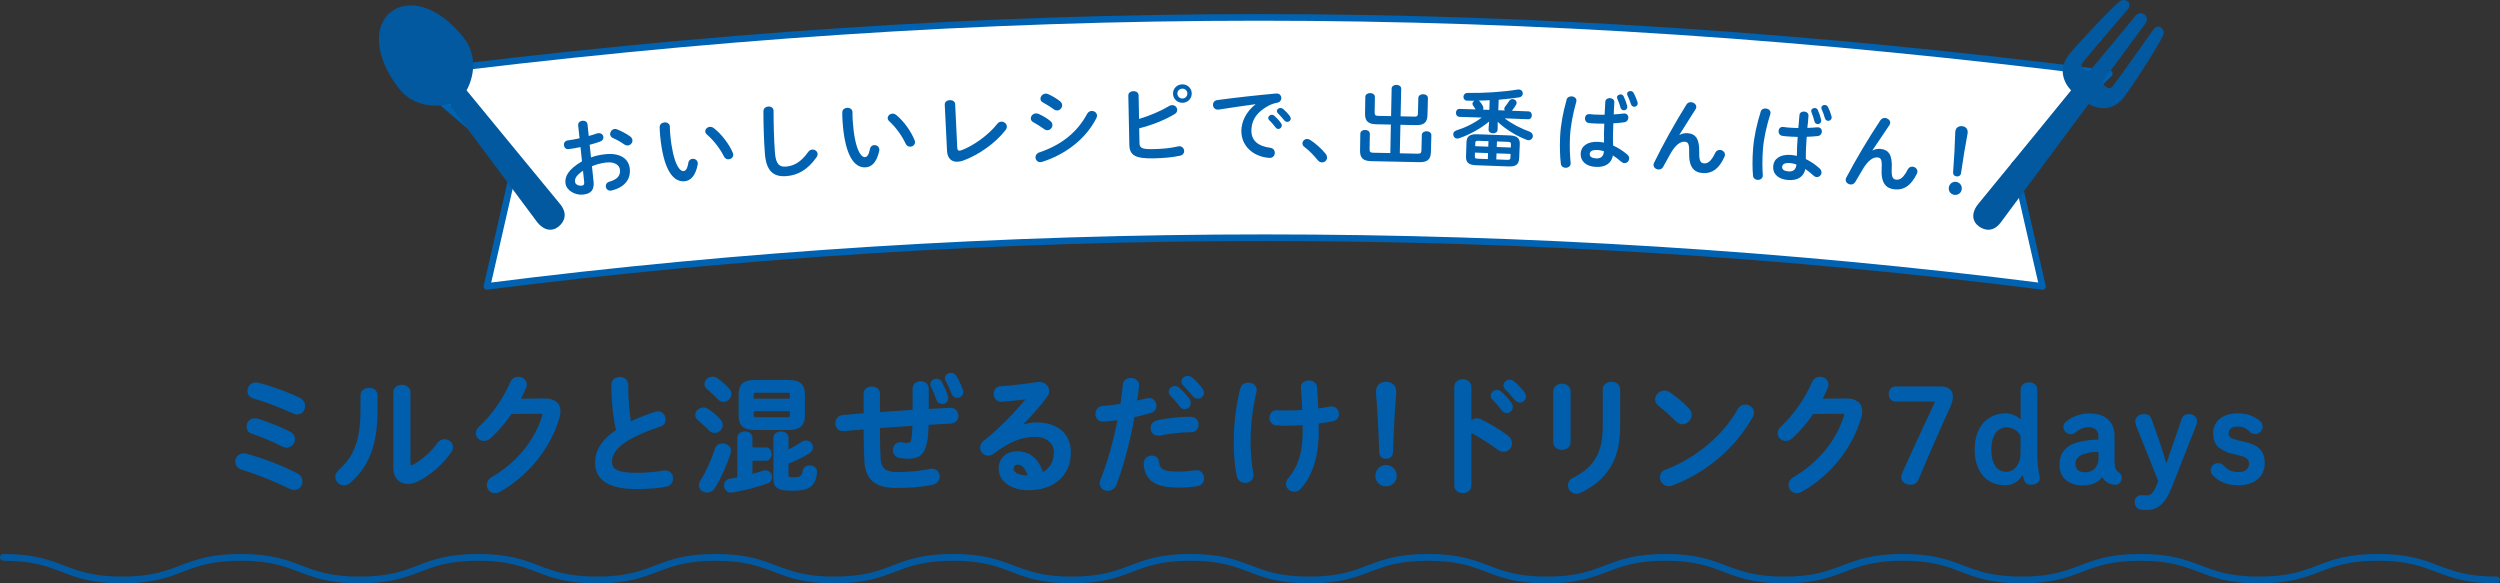 <?xml version="1.0" encoding="UTF-8"?><svg id="_イヤー_2" xmlns="http://www.w3.org/2000/svg" width="755.89" height="176.39" viewBox="0 0 755.89 176.39"><rect x="0" y="0" width="755.89" height="176.39" fill="#333333" stroke="none"/><defs><style>.cls-1{fill:#005eac;stroke:#005eac;stroke-miterlimit:10;stroke-width:.58px;}.cls-2{fill:#0259a0;}.cls-3{fill:#0062b1;}.cls-4{fill:#fff;stroke:#0062b1;stroke-width:2px;}.cls-4,.cls-5{stroke-linecap:round;stroke-linejoin:round;}.cls-5{fill:none;stroke:#0259a0;stroke-width:2.05px;}</style></defs><g id="_イヤー_1-2"><g><g><path class="cls-5" d="M1.03,168.52c17.95,0,17.95,6.84,35.89,6.84s17.95-6.84,35.89-6.84,17.95,6.84,35.89,6.84,17.95-6.84,35.89-6.84,17.95,6.84,35.89,6.84,17.95-6.84,35.9-6.84,17.95,6.84,35.89,6.84,17.95-6.84,35.9-6.84,17.95,6.84,35.9,6.84,17.95-6.84,35.9-6.84,17.95,6.84,35.9,6.84,17.95-6.84,35.9-6.84,17.95,6.84,35.9,6.84,17.95-6.84,35.89-6.84,17.95,6.84,35.89,6.84,17.95-6.84,35.9-6.84,17.95,6.84,35.9,6.84,17.95-6.84,35.9-6.84,17.95,6.84,35.9,6.84,17.95-6.84,35.91-6.84,17.95,6.84,35.91,6.84"/><path class="cls-4" d="M617.56,86.59c-154.27-19.62-316.05-19.62-470.33,0l8.42-36.78-32.17-27.54C301.89-.41,459.36-.41,637.76,22.27l-28.63,27.54,8.42,36.78Z"/><g><path class="cls-3" d="M178.69,47.6c1.37-.51,2.82-.82,4.41-.98,4.18-.43,7.01,1.2,7.32,4.41,.33,3.31-1.72,5.63-5.45,6.56-1.05,.26-1.72-.42-1.8-1.19-.06-.59,.24-1.22,1.06-1.46,2.5-.7,3.4-1.93,3.23-3.59-.14-1.41-1.6-2.48-4.07-2.22-1.62,.17-3.08,.58-4.41,1.13,.16,1.52,.32,3.04,.48,4.56,.28,2.66-.78,3.76-3.2,4.02-2.33,.25-5.05-1.24-5.29-3.47-.21-1.87,.66-4.04,5-6.6-.15-1.43-.31-2.87-.46-4.3-1.29,.27-2.54,.51-3.58,.62-.83,.12-1.35-.5-1.42-1.16-.07-.66,.27-1.38,1.14-1.47,1.04-.14,2.29-.35,3.58-.65-.14-1.3-.28-2.59-.42-3.89-.09-.85,.57-1.33,1.28-1.41,.71-.08,1.46,.26,1.55,1.1,.12,1.17,.25,2.34,.37,3.51,.87-.25,1.72-.49,2.44-.75,.15-.07,.31-.08,.47-.1,.86-.09,1.46,.5,1.52,1.16,.06,.54-.23,1.11-.97,1.37-.94,.33-2.02,.68-3.18,.98,.13,1.27,.27,2.54,.4,3.82Zm-2.42,4.01c-2.13,1.5-2.51,2.39-2.4,3.39,.09,.82,1.08,1.23,2.04,1.13,.75-.11,.78-.58,.71-1.22l-.35-3.3Zm14.23-10.38c.48,.34,.68,.76,.72,1.14,.08,.8-.56,1.53-1.37,1.61-.34,.03-.74-.06-1.12-.33-.97-.68-2.34-1.47-3.39-1.91-.55-.23-.81-.64-.85-1.08-.08-.74,.5-1.58,1.34-1.66,.24-.02,.48,0,.73,.11,1.27,.49,2.83,1.32,3.94,2.12Z"/><path class="cls-3" d="M200.86,37.01c.81-.08,1.65,.34,1.68,1.29,.02,.8,.03,1.42,.11,2.35,.84,8.98,2.9,11.18,4,11.08,.62-.06,1.13-.52,1.48-2.49,.11-.79,.66-1.17,1.23-1.22,.76-.07,1.54,.41,1.61,1.25,.01,.15,.03,.28-.01,.44-.66,3.53-2.21,4.93-3.95,5.09-3.77,.34-6.49-4.03-7.41-13.78-.11-1.18-.13-1.95-.14-2.63,0-.83,.7-1.31,1.41-1.38Zm20.69,9.14c.07,.2,.14,.38,.15,.53,.07,.85-.62,1.42-1.35,1.48-.55,.05-1.15-.19-1.46-.86-1.14-2.29-3.07-4.84-5.12-6.6-.34-.28-.5-.6-.53-.91-.06-.72,.59-1.37,1.38-1.44,.37-.03,.8,.09,1.2,.39,2.37,1.81,4.63,4.86,5.74,7.41Z"/><path class="cls-3" d="M230.84,33.62c-.02-.88,.69-1.35,1.42-1.41,.81-.06,1.64,.37,1.63,1.3,0,3.83,.12,8.74,.42,12.71,.27,3.45,1.4,4.29,3.25,4.16,2.42-.18,4.61-1.33,6.8-4.43,.33-.49,.79-.7,1.21-.73,.81-.06,1.58,.51,1.64,1.31,.02,.31-.06,.63-.3,.98-2.72,3.87-5.76,5.48-9.14,5.74-3.87,.29-6.08-1.45-6.5-6.8-.32-4.09-.44-9-.45-12.81Z"/><path class="cls-3" d="M256.12,32.6c.81-.05,1.63,.39,1.64,1.34,0,.8-.01,1.43,.05,2.35,.58,9.03,2.58,11.28,3.68,11.22,.63-.04,1.15-.49,1.55-2.45,.14-.78,.69-1.16,1.26-1.19,.76-.05,1.52,.45,1.57,1.3,0,.15,.02,.28-.03,.44-.76,3.52-2.34,4.88-4.09,4.99-3.77,.24-6.36-4.23-7.01-14.03-.08-1.19-.08-1.96-.07-2.64,.02-.83,.73-1.29,1.44-1.34Zm20.41,9.76c.06,.2,.13,.38,.13,.54,.05,.85-.66,1.41-1.39,1.45-.55,.03-1.14-.22-1.44-.9-1.07-2.32-2.93-4.94-4.93-6.76-.33-.29-.48-.62-.5-.93-.04-.72,.63-1.36,1.42-1.4,.37-.02,.8,.11,1.18,.42,2.32,1.89,4.49,5,5.52,7.59Z"/><path class="cls-3" d="M289.43,44.6c.03,.72,.23,.97,.67,.95,.16,0,.36-.04,.6-.13,3.57-1.29,8.22-4.63,10.83-7.97,.35-.46,.79-.66,1.23-.67,.84-.03,1.63,.61,1.66,1.46,.01,.34-.1,.73-.4,1.1-3.07,3.99-8.24,7.55-12.73,9.19-.62,.24-1.21,.34-1.76,.37-1.82,.09-3.08-1.02-3.19-3.29-.23-4.65-.46-9.31-.69-13.96-.04-.88,.73-1.33,1.51-1.37,.79-.04,1.6,.34,1.64,1.22,.21,4.37,.42,8.74,.63,13.11Z"/><path class="cls-3" d="M317.62,36.63c.4,.32,.57,.73,.59,1.12,.03,.8-.65,1.6-1.49,1.63-.31,.01-.66-.08-.98-.33-.94-.69-2.36-1.6-3.3-2.09-.53-.27-.76-.7-.77-1.11-.03-.75,.63-1.53,1.55-1.56,.24,0,.53,.03,.79,.15,1.25,.55,2.57,1.31,3.62,2.18Zm12.46-3.08c.79-.02,1.59,.53,1.61,1.36,0,.26-.06,.55-.21,.84-3.32,6.5-9.61,11.03-16.34,13.18-.18,.06-.39,.09-.54,.1-.91,.03-1.48-.67-1.51-1.43-.02-.6,.32-1.23,1.15-1.52,6.38-2.14,11.36-5.84,14.48-11.69,.33-.58,.84-.83,1.37-.84Zm-9.52-2.88c.41,.33,.58,.73,.59,1.12,.02,.8-.66,1.58-1.5,1.61-.31,.01-.66-.08-.98-.33-.94-.69-2.37-1.58-3.3-2.07-.54-.27-.76-.67-.78-1.11-.03-.75,.66-1.55,1.58-1.59,.24,0,.53,.06,.8,.18,1.2,.56,2.55,1.32,3.6,2.19Z"/><path class="cls-3" d="M344.39,35.97c3.29-1,6.62-2.41,9.12-3.92,.31-.19,.6-.27,.89-.27,.87-.01,1.53,.68,1.54,1.46,0,.44-.22,.94-.82,1.28-3.02,1.81-6.9,3.33-10.68,4.28,.03,1.5,.06,2.99,.09,4.49,.03,1.48,.84,1.85,3.98,1.8,2.79-.05,5.48-.29,7.66-.82,.13-.03,.26-.06,.39-.06,.91-.01,1.47,.73,1.48,1.46,0,.6-.35,1.2-1.18,1.39-2.39,.55-5.31,.77-8.15,.82-5.42,.09-7.19-.9-7.25-4.12-.1-4.96-.21-9.91-.31-14.87-.02-.86,.76-1.31,1.53-1.33,.79-.02,1.56,.41,1.58,1.27l.14,7.14Zm15.94-7.73c.02,1.58-1.21,2.82-2.78,2.84-1.6,.02-2.86-1.18-2.88-2.76-.02-1.56,1.2-2.8,2.81-2.82,1.58-.02,2.83,1.19,2.85,2.74Zm-1.32,.02c0-.83-.68-1.47-1.52-1.46-.84,.01-1.52,.67-1.51,1.5,.01,.83,.7,1.5,1.55,1.49,.84-.01,1.49-.69,1.48-1.53Z"/><path class="cls-3" d="M379.6,31.5c-3.15,.42-7.33,1.06-11.11,1.63-1.1,.16-1.74-.64-1.74-1.44,0-.68,.41-1.33,1.36-1.44,5.46-.74,12.25-1.49,17.73-1.98,1.03-.08,1.58,.65,1.58,1.38,0,.62-.4,1.25-1.21,1.4-.92,.15-1.92,.49-2.89,1.04-4.1,2.31-4.96,5.02-4.95,7.49,0,2.89,2.02,4.65,5.67,5.09,.97,.13,1.41,.83,1.41,1.54,0,.81-.6,1.61-1.7,1.53-4.92-.37-8.4-3.66-8.42-8.08,0-2.73,1.32-5.8,4.28-8.12,0-.02,0-.04,0-.05Zm3.86,4.18c0-.52,.53-.99,1.1-.99,.24,0,.5,.08,.73,.29,.71,.63,1.49,1.46,2.04,2.27,.18,.23,.23,.47,.23,.7,0,.57-.5,1.04-1.05,1.04-.31,0-.63-.16-.86-.5-.63-.86-1.33-1.61-1.94-2.21-.18-.21-.26-.42-.26-.6Zm2.6-2.08c0-.52,.5-.96,1.11-.96,.26,0,.52,.1,.79,.31,.68,.57,1.47,1.38,2.01,2.14,.21,.26,.29,.52,.29,.78,0,.57-.5,.99-1.05,.98-.31,0-.65-.13-.92-.47-.6-.76-1.33-1.54-1.93-2.16-.21-.21-.29-.42-.29-.62Z"/><path class="cls-3" d="M393.81,43.36c0-.7,.61-1.35,1.42-1.34,.29,0,.6,.11,.91,.29,1.46,.9,3.45,2.66,4.64,4.15,.33,.42,.46,.84,.46,1.2,0,.83-.72,1.45-1.53,1.44-.44,0-.91-.19-1.27-.66-1.18-1.47-2.76-3.07-4.04-4.01-.44-.31-.6-.71-.59-1.07Z"/><path class="cls-3" d="M427.55,35.27c.89,.02,1.16-.21,1.18-.99,.04-1.55,.08-3.11,.11-4.66,.02-.78,.77-1.15,1.48-1.14,.74,.02,1.44,.43,1.42,1.21-.04,1.71-.09,3.42-.13,5.13-.06,2.34-1.23,3.07-3.62,3.01-1.52-.04-3.04-.07-4.56-.1-.06,2.87-.12,5.75-.19,8.62,1.79,.04,3.58,.08,5.37,.12,.89,.02,1.15-.21,1.17-.99,.04-1.55,.08-3.11,.12-4.66,.02-.78,.76-1.15,1.47-1.14,.73,.02,1.43,.43,1.41,1.21l-.14,5.13c-.06,2.34-1.23,3.07-3.6,3.01-4.78-.12-9.57-.22-14.35-.3-2.37-.04-3.5-.81-3.47-3.16,.03-1.71,.05-3.42,.08-5.13,.01-.78,.75-1.16,1.46-1.15,.73,.01,1.43,.41,1.42,1.2-.03,1.55-.05,3.11-.08,4.66-.01,.78,.24,1.02,1.13,1.03,1.71,.03,3.43,.06,5.14,.1,.06-2.87,.12-5.75,.17-8.62-1.44-.03-2.88-.06-4.32-.08-2.38-.04-3.52-.81-3.49-3.16,.03-1.71,.06-3.42,.08-5.13,.01-.78,.76-1.16,1.47-1.15,.74,.01,1.44,.42,1.43,1.2-.03,1.55-.05,3.11-.08,4.66-.01,.78,.24,1.02,1.14,1.04,1.28,.02,2.55,.05,3.83,.07,.06-2.78,.11-5.56,.17-8.33,.01-.76,.76-1.13,1.47-1.12,.74,.01,1.44,.42,1.42,1.18-.06,2.78-.12,5.56-.18,8.33,1.36,.03,2.71,.06,4.07,.09Z"/><path class="cls-3" d="M441.2,35.3c-.68-.02-1-.63-.99-1.23,.02-.57,.38-1.16,1.06-1.14,1.63,.05,3.26,.1,4.88,.15-.22-.37-.4-.69-.75-1.17-.15-.21-.2-.4-.19-.58,.01-.39,.29-.69,.63-.87-.74,0-1.45,0-2.16-.02-.82,0-1.22-.61-1.2-1.21,.02-.57,.46-1.16,1.3-1.13,4.74,.07,10.6-.27,15.12-1.03,.98-.17,1.56,.56,1.53,1.24-.02,.52-.36,1-1.1,1.13-1.88,.29-4,.52-6.19,.71l-.12,3.18c.66,.02,1.31,.05,1.97,.07-.13-.16-.17-.35-.16-.53,0-.23,.1-.47,.29-.69,.41-.51,.78-1.02,1.14-1.58,.28-.46,.68-.65,1.1-.64,.63,.02,1.22,.52,1.19,1.17,0,.18-.07,.36-.18,.57-.4,.69-.81,1.3-1.25,1.78,1.68,.06,3.36,.13,5.04,.2,.71,.03,1.02,.64,1,1.22-.03,.6-.39,1.18-1.1,1.16-2.37-.1-4.74-.19-7.11-.28,2.14,1.67,5,3.12,7.42,3.98,.8,.27,1.12,.86,1.1,1.38-.03,.68-.58,1.28-1.34,1.25-.16,0-.31-.04-.49-.1-3.02-1.12-6.47-3.21-8.8-5.46,0,.57,0,1.13-.01,1.7,0,.24-.02,.49-.03,.73-.03,.73-.72,1.07-1.4,1.05-.68-.02-1.35-.41-1.32-1.14l.03-.73c.05-.56,.09-1.13,.14-1.69-2.73,2.23-5.82,3.92-9.08,5.05-.21,.07-.4,.09-.58,.09-.73-.02-1.21-.66-1.19-1.31,.01-.47,.29-.93,.95-1.15,2.8-.88,5.44-2.2,7.65-3.88-2.27-.08-4.55-.15-6.82-.22Zm5.15,14.67c-2.34-.08-3.15-.91-3.09-2.63,.05-1.44,.09-2.88,.14-4.33,.05-1.72,.92-2.5,3.27-2.42,3.26,.11,6.52,.23,9.78,.35,2.33,.09,3.13,.93,3.06,2.65-.06,1.44-.12,2.89-.18,4.33-.14,2.11-1.38,2.45-3.25,2.4-3.24-.13-6.49-.25-9.74-.36Zm3.64-5.62c.02-.56,.04-1.11,.06-1.67-1.01-.04-2.02-.07-3.03-.11-.78-.03-.95,.13-.96,.67-.01,.32-.02,.64-.03,.96,1.32,.04,2.65,.09,3.97,.14Zm-.13,3.75c.02-.61,.04-1.22,.06-1.82-1.32-.05-2.64-.09-3.96-.14l-.04,1.12c-.02,.68,.34,.69,.91,.73,1.01,.03,2.02,.07,3.02,.11Zm.55-17.81c-1.11,.09-2.22,.11-3.35,.12,.16,.08,.31,.19,.41,.33,.35,.4,.58,.75,.85,1.26,.15,.24,.19,.48,.19,.71,0,.16-.04,.31-.12,.44,.64,.02,1.28,.04,1.92,.07,.03-.97,.07-1.95,.1-2.92Zm2.14,14.15c1.42,.05,2.84,.11,4.25,.16,.01-.31,.02-.63,.04-.94,.02-.57-.13-.74-.91-.77-1.11-.04-2.21-.08-3.32-.13-.02,.56-.04,1.11-.06,1.67Zm3.17,3.88c.78,.03,.94-.12,.97-.67,.01-.37,.03-.75,.04-1.12-1.42-.06-2.83-.11-4.25-.16l-.07,1.83c1.1,.04,2.21,.08,3.31,.13Z"/><path class="cls-3" d="M475.18,29.13c.84,.04,1.68,.63,1.42,1.64-1.02,3.59-1.75,7.37-1.91,10.71-.14,2.9-.01,5.67,.2,7.78,.11,.97-.75,1.51-1.56,1.47-.68-.03-1.31-.43-1.4-1.24-.26-2.18-.36-5.04-.22-8.17,.16-3.5,.9-7.46,1.98-11.23,.19-.7,.84-.98,1.5-.95Zm12.79,4.47c-.02,.34-.04,.68-.05,.99,1.03-.05,2.01-.15,2.91-.26,1.04-.15,1.55,.58,1.5,1.32-.03,.6-.44,1.21-1.23,1.32-1.03,.15-2.17,.25-3.3,.31-.1,2.25-.17,4.49-.06,6.72,1.41,.63,2.85,1.52,4.22,2.67,.47,.39,.66,.88,.63,1.32-.04,.73-.68,1.37-1.46,1.33-.31-.02-.64-.17-.97-.45-.82-.73-1.68-1.35-2.48-1.87-.41,2.15-1.98,3.63-5.2,3.46-2.91-.15-4.66-1.71-4.55-4.05,.11-2.16,1.94-3.7,5.34-3.52,.55,.03,1.12,.11,1.72,.22-.05-1.91,0-3.82,.07-5.73-1.13,.02-2.23-.01-3.26-.07-.52-.03-1-.05-1.44-.13-.81-.12-1.17-.79-1.14-1.44,.03-.68,.51-1.33,1.43-1.24,.39,.05,.81,.09,1.28,.12,1.02,.05,2.1,.08,3.23,.06,.02-.42,.04-.83,.07-1.28,.05-.87,.09-1.74,.14-2.61,.04-.81,.75-1.16,1.43-1.13,.68,.04,1.35,.47,1.3,1.27-.05,.88-.1,1.76-.14,2.64Zm-3,12.14c-.67-.22-1.29-.36-1.84-.39-1.83-.1-2.43,.45-2.47,1.21-.04,.81,.64,1.26,1.94,1.33,1.33,.07,2.25-.51,2.36-2.15Zm3.94-16.35c.03-.52,.6-.88,1.13-.85,.34,.02,.68,.19,.87,.57,.43,.89,.84,1.96,1.08,2.89,.04,.16,.04,.29,.03,.42-.04,.63-.56,.96-1.08,.93-.42-.02-.8-.28-.96-.79-.24-.88-.61-1.89-.98-2.75-.07-.16-.09-.29-.08-.42Zm3.04-1.06c.03-.5,.55-.83,1.08-.8,.34,.02,.7,.2,.92,.58,.43,.78,.89,1.88,1.14,2.71,.07,.19,.08,.35,.08,.5-.04,.63-.58,.99-1.08,.96-.39-.02-.78-.25-.96-.79-.27-.85-.66-1.84-1.08-2.73-.07-.16-.09-.29-.08-.42Z"/><path class="cls-3" d="M507.82,40.79c.79-.42,1.59-.58,2.43-.52,2.41,.16,3.62,1.69,3.52,5.77-.07,2.85,.53,3.29,1.52,3.36,1.17,.08,2.23-.87,3.32-3.18,.31-.66,.91-.93,1.48-.89,.78,.06,1.52,.69,1.46,1.52-.01,.18-.05,.39-.18,.62-1.59,3.51-3.69,5.06-6.5,4.86-2.7-.19-4.27-1.76-4.15-6.24,.07-2.59-.29-3.17-1.36-3.24-1.39-.09-2.88,1.1-4.33,3.68-.65,1.16-1.51,2.71-2.16,3.92-.32,.58-.89,.83-1.44,.8-.78-.05-1.53-.65-1.48-1.48,.01-.18,.07-.36,.17-.57,2.63-5.39,6.43-12.25,9.8-17.61,.35-.53,.87-.73,1.39-.69,.84,.06,1.62,.68,1.57,1.47-.01,.21-.08,.41-.2,.62-1.64,2.59-3.28,5.18-4.92,7.78l.05,.03Z"/><path class="cls-3" d="M533.9,32.81c.84,.07,1.66,.68,1.37,1.68-1.13,3.56-1.98,7.33-2.24,10.67-.23,2.9-.18,5.69-.04,7.8,.08,.98-.8,1.49-1.6,1.42-.68-.05-1.3-.47-1.36-1.29-.2-2.2-.21-5.06,.03-8.19,.27-3.5,1.13-7.45,2.32-11.19,.21-.69,.87-.96,1.52-.91Zm12.65,4.87c-.03,.34-.06,.68-.08,.99,1.03-.02,2.01-.09,2.92-.17,1.04-.12,1.53,.63,1.46,1.36-.05,.6-.47,1.19-1.27,1.28-1.04,.12-2.18,.18-3.31,.22-.17,2.25-.3,4.5-.26,6.74,1.39,.67,2.8,1.61,4.14,2.81,.46,.41,.63,.9,.59,1.34-.06,.73-.72,1.36-1.5,1.29-.31-.03-.64-.19-.95-.48-.8-.75-1.64-1.4-2.43-1.95-.47,2.14-2.09,3.58-5.31,3.31-2.91-.24-4.61-1.85-4.42-4.2,.17-2.17,2.05-3.65,5.45-3.37,.55,.05,1.12,.15,1.71,.28,0-1.92,.11-3.83,.25-5.74-1.13-.02-2.23-.08-3.25-.16-.52-.04-.99-.08-1.44-.17-.8-.14-1.14-.83-1.09-1.48,.05-.68,.56-1.32,1.47-1.19,.39,.06,.81,.12,1.28,.16,1.02,.08,2.1,.15,3.23,.16,.03-.42,.07-.84,.11-1.28l.22-2.61c.07-.81,.78-1.14,1.47-1.09,.68,.06,1.33,.51,1.26,1.32-.07,.88-.15,1.76-.22,2.64Zm-3.37,12.07c-.66-.24-1.28-.4-1.83-.44-1.82-.15-2.44,.38-2.51,1.13-.07,.81,.6,1.28,1.9,1.39,1.33,.11,2.26-.44,2.43-2.08Zm4.44-16.27c.04-.52,.63-.87,1.16-.82,.34,.03,.67,.22,.85,.6,.4,.9,.78,1.99,.99,2.93,.04,.16,.03,.29,.02,.42-.05,.63-.58,.95-1.11,.9-.42-.04-.79-.31-.93-.82-.21-.89-.55-1.91-.9-2.79-.07-.16-.08-.3-.07-.43Zm3.08-.97c.04-.5,.57-.82,1.1-.77,.34,.03,.7,.22,.9,.61,.41,.8,.84,1.91,1.05,2.75,.06,.19,.08,.35,.06,.51-.06,.63-.62,.97-1.11,.93-.39-.03-.77-.28-.93-.82-.24-.86-.6-1.87-1-2.77-.06-.16-.08-.3-.07-.43Z"/><path class="cls-3" d="M566.19,45.48c.8-.4,1.61-.53,2.44-.45,2.4,.23,3.57,1.8,3.35,5.89-.15,2.86,.43,3.31,1.42,3.41,1.17,.12,2.26-.8,3.41-3.08,.33-.65,.93-.91,1.51-.85,.78,.08,1.5,.73,1.42,1.57-.02,.18-.07,.39-.19,.61-1.7,3.47-3.84,4.96-6.65,4.68-2.7-.27-4.22-1.89-3.97-6.38,.15-2.59-.19-3.18-1.26-3.28-1.38-.13-2.92,1.01-4.44,3.55-.69,1.15-1.59,2.67-2.28,3.87-.34,.57-.91,.81-1.46,.76-.78-.07-1.51-.69-1.43-1.53,.02-.18,.09-.36,.18-.56,2.8-5.32,6.8-12.09,10.34-17.36,.37-.52,.89-.71,1.41-.65,.84,.08,1.6,.74,1.52,1.52-.02,.21-.09,.41-.22,.61-1.72,2.55-3.44,5.09-5.15,7.64l.05,.03Z"/><path class="cls-3" d="M593.15,57.18c-.12,1.12-1.07,1.86-2.19,1.74-1.09-.12-1.86-1.05-1.73-2.17,.12-1.1,1.07-1.89,2.16-1.77,1.12,.12,1.88,1.1,1.76,2.2Zm-1.94-17.46c.12-1.12,1.01-1.69,2.08-1.57,1.05,.11,1.76,.88,1.64,1.98l-.03,.29c-.73,3.78-1.33,7.54-1.98,11.96-.1,.68-.64,1.04-1.34,.96-.7-.08-1.1-.54-1.05-1.22,.33-4.46,.55-8.26,.65-12.1l.03-.29Z"/></g><path class="cls-2" d="M140.13,11.34C132.39,1.53,123.4-.4,118.26,3.57c-5.47,4.22-5,13.65,2.26,23.06,5.85,7.57,15.24,4.82,15.24,4.82,0,0,20.99,28.02,26.42,35.39,2.28,3.1,4.88,3.17,6.73,1.65,1.79-1.48,2.81-3.93,.41-6.83-5.71-6.89-28.25-34.35-28.25-34.35,0,0,5.07-8.36-.93-15.97Z"/><path class="cls-2" d="M642.6,28.89c4.72-6.72,11.17-17.03,11.58-18.58,.41-1.55-1.53-3.33-2.96-1.51-1.42,1.82-8.35,11.89-12.42,17.26-1.08,1.43-3.24-.25-2.92-1.56,6.87-9.36,12.24-16.68,12.73-17.32,.37-.47,.51-.94,.51-1.36,0-.02,0-.04,0-.06-.02-.57-.31-1.05-.73-1.38-.41-.33-.96-.5-1.51-.38-.02,0-.04,0-.06,.01-.41,.1-.82,.35-1.19,.83-.49,.64-6.3,7.62-13.72,16.54-1.2,.64-3.35-1.05-2.22-2.45,4.23-5.24,12.31-14.4,13.74-16.22,1.42-1.83-.78-3.28-2.18-2.5-1.4,.77-9.84,9.52-15.23,15.73-5.38,6.2,.2,11.36,.2,11.36,0,0-22.11,27.15-27.95,34.2-2.46,2.96-1.89,5.51,.03,6.92,1.87,1.38,4.49,1.78,6.72-1.26,5.31-7.21,26.5-35.72,26.5-35.72,0,0,6.35,4.16,11.07-2.56Z"/></g><g><path class="cls-1" d="M89.66,143.33c1.09,.55,1.52,1.44,1.52,2.3,0,1.17-.9,2.22-2.18,2.22-.39,0-.82-.08-1.29-.31-4.41-2.22-10.14-4.45-14.66-5.85-1.13-.35-1.64-1.21-1.64-2.07,0-1.13,.86-2.26,2.22-2.26,.27,0,.51,.04,.78,.12,4.68,1.21,10.53,3.39,15.25,5.85Zm-2.15-12.6c.98,.51,1.4,1.29,1.4,2.07,0,1.13-.94,2.26-2.26,2.26-.39,0-.82-.12-1.29-.35-2.89-1.48-6.32-2.93-9.09-3.82-1.01-.31-1.44-1.13-1.44-1.91,0-1.13,.82-2.22,2.18-2.22,.27,0,.54,.04,.86,.12,2.69,.78,6.67,2.38,9.63,3.86Zm2.89-10.26c1.09,.55,1.56,1.44,1.56,2.3,0,1.17-.82,2.26-2.11,2.26-.31,0-.7-.08-1.09-.27-3.63-1.64-8.31-3.51-12.09-4.56-1.09-.31-1.56-1.13-1.56-1.99,0-1.13,.86-2.3,2.26-2.3,.19,0,.39,.04,.62,.08,3.78,.94,8.97,2.81,12.4,4.48Z"/><path class="cls-1" d="M109.27,119.58c0-1.33,1.17-2.03,2.34-2.03s2.26,.66,2.26,2.03v4.41c0,10.76-2.77,17.16-8.15,21.76-.58,.51-1.17,.7-1.75,.7-1.25,0-2.3-1.05-2.3-2.26,0-.62,.27-1.29,.94-1.87,4.64-4.17,6.67-8.97,6.67-18.49v-4.25Zm14.55,20.51c0,.58,.16,.9,.54,.9,.2,0,.47-.12,.78-.27,2.42-1.33,5.38-3.82,7.33-6.59,.54-.74,1.25-1.05,1.91-1.05,1.17,0,2.3,.9,2.3,2.11,0,.43-.16,.9-.47,1.37-2.42,3.51-5.81,6.55-9.56,8.54-1.21,.62-2.34,.94-3.35,.94-2.38,0-4.09-1.68-4.09-4.56v-22.86c0-1.33,1.17-1.99,2.3-1.99s2.3,.66,2.3,1.99v21.49Z"/><path class="cls-1" d="M164.3,120.75c3.24-.04,4.88,1.25,4.88,3.59,0,.62-.12,1.33-.35,2.07-2.69,9.09-9.36,17.32-17.86,22.08-.47,.23-.9,.35-1.29,.35-1.29,0-2.22-1.05-2.22-2.22,0-.74,.43-1.56,1.37-2.11,7.76-4.56,12.95-11.12,15.33-18.53,.08-.2,.12-.39,.12-.55,0-.43-.31-.62-1.05-.62l-8.74,.08c-1.91,2.81-4.13,5.42-6.36,7.41-.58,.55-1.21,.74-1.79,.74-1.17,0-2.18-.9-2.18-2.07,0-.59,.31-1.25,.98-1.87,3.71-3.35,7.37-8.62,9.4-13.42,.43-1.01,1.29-1.48,2.15-1.48,1.17,0,2.3,.82,2.3,2.07,0,.27-.08,.58-.2,.9-.51,1.21-1.09,2.42-1.76,3.67l7.29-.08Z"/><path class="cls-1" d="M185.13,116.38c0-1.4,1.13-2.11,2.26-2.11s2.26,.7,2.26,2.11c0,4.37,.35,8.27,.9,11.43,2.38-1.17,5.03-2.22,7.68-3.04,.23-.08,.47-.12,.7-.12,1.21,0,2.03,1.09,2.03,2.18,0,.82-.43,1.6-1.44,1.91-3.47,1.09-7.37,2.69-10.26,4.52-3.35,2.18-4.52,4.33-4.52,6.32,0,2.42,1.6,3.67,7.8,3.67,3.12,0,5.89-.27,8.07-.7,1.68-.31,2.61,.9,2.61,2.11,0,.97-.54,1.91-1.75,2.18-2.65,.55-5.66,.74-8.97,.74-8.19,0-12.29-2.5-12.29-7.76,0-3.2,1.48-6.36,6.36-9.67-.86-3.74-1.44-8.39-1.44-13.77Z"/><path class="cls-1" d="M217.58,126.95c.47,.55,.66,1.05,.66,1.56,0,1.17-1.05,2.11-2.18,2.11-.51,0-1.05-.2-1.48-.66-.98-1.05-2.42-2.34-3.28-3.04-.58-.47-.82-.97-.82-1.48,0-1.05,1.01-1.95,2.18-1.95,.43,0,.9,.12,1.37,.43,1.17,.78,2.61,1.99,3.55,3.04Zm.86,7.41c1.13,0,2.3,.74,2.3,1.99,0,.2-.04,.43-.12,.66-1.13,3.59-3,7.72-4.72,10.41-.55,.86-1.33,1.21-2.11,1.21-1.13,0-2.18-.78-2.18-1.91,0-.39,.12-.82,.43-1.29,1.64-2.57,3.32-6.36,4.41-9.71,.31-.97,1.13-1.37,1.99-1.37Zm1.75-16.77c.47,.51,.66,1.05,.66,1.52,0,1.17-1.01,2.11-2.11,2.11-.54,0-1.05-.23-1.52-.74-1.05-1.05-2.22-2.22-3.16-2.96-.55-.47-.78-.97-.78-1.44,0-1.01,1.01-1.91,2.18-1.91,.43,0,.94,.16,1.37,.47,1.13,.78,2.42,1.95,3.35,2.96Zm3.04,14.74c0-1.05,1.01-1.6,1.99-1.6s1.99,.55,1.99,1.6v3.24h4.41c.94,0,1.4,.86,1.4,1.72s-.47,1.72-1.4,1.72h-4.41v4.64c1.29-.35,2.5-.7,3.59-1.05,.23-.08,.43-.12,.62-.12,1.01,0,1.72,.9,1.72,1.79,0,.7-.39,1.37-1.29,1.68-3,1.05-6.67,2.03-10.57,2.69-1.29,.23-2.07-.86-2.07-1.87,0-.78,.43-1.56,1.44-1.72,.86-.16,1.71-.31,2.57-.47v-12.25Zm4.95-2.61c-3.43,0-4.56-1.44-4.56-3.94v-6.67c0-2.5,1.13-3.94,4.56-3.94h10.3c3.39,0,4.6,1.44,4.6,3.94v6.67c-.08,3.04-1.76,3.9-4.6,3.94h-10.3Zm10.92-10.41c0-.66-.27-.86-1.17-.86h-9.24c-.9,0-1.09,.19-1.09,.86v1.52h11.51v-1.52Zm-1.17,7.14c.9,0,1.17-.23,1.17-.86v-1.56h-11.51v1.56c0,.78,.39,.82,1.09,.86h9.24Zm.2,17.32c0,.66,.19,.82,1.71,.82,2.07,0,2.81-.23,3.16-2.26,.16-.9,.97-1.33,1.79-1.33,1.01,0,2.03,.62,1.95,1.75-.35,4.45-2.69,5.34-7.06,5.34-4.99,0-5.54-1.05-5.54-3.55v-12.21c0-1.05,1.01-1.6,1.99-1.6s1.99,.55,1.99,1.6v3.98c1.4-.62,2.92-1.48,4.37-2.46,.39-.27,.82-.39,1.21-.39,1.01,0,1.83,.86,1.83,1.79,0,.55-.31,1.13-1.01,1.6-1.75,1.13-4.52,2.46-6.4,3.12v3.78Z"/><path class="cls-1" d="M280.52,123.95c2.22-.12,4.48-.23,6.71-.35,1.48-.08,2.26,1.01,2.26,2.11,0,.97-.66,1.99-1.99,2.07-2.34,.12-4.68,.27-7.02,.39-.04,2.42-.2,4.1-.43,5.34-.66,3.67-2.22,4.91-5.46,4.91-1.01,0-1.91-.12-2.69-.27-1.09-.23-1.64-1.17-1.64-2.07,0-1.17,.82-2.3,2.34-2.07,.47,.12,1.01,.19,1.75,.19,.9,0,1.29-.35,1.48-1.36,.19-1.05,.31-2.34,.35-4.41-3.47,.23-6.94,.47-10.41,.74v.62c0,3.82,.08,6.47,.23,9.24,.2,2.73,1.72,3.98,5.11,3.98,3.82,0,7.06-.31,10.02-.94,.2-.04,.39-.08,.59-.08,1.33,0,2.11,1.05,2.11,2.14,0,.94-.62,1.91-1.99,2.18-3.2,.66-6.47,.94-10.76,.94-5.69,0-9.13-1.91-9.44-7.72-.16-2.77-.23-5.66-.23-9.63v-.39c-2.11,.16-4.21,.35-6.32,.55-1.48,.16-2.22-.94-2.22-2.07,0-1.05,.66-2.11,1.99-2.22,2.18-.2,4.37-.35,6.55-.55v-6.2c0-1.25,1.09-1.87,2.18-1.87s2.18,.62,2.18,1.87v5.89c3.47-.27,6.98-.47,10.45-.7v-6.71c0-1.33,1.09-1.95,2.15-1.95s2.15,.62,2.15,1.95v6.44Zm1.05-7.8c0-.78,.82-1.36,1.6-1.36,.51,0,1.01,.23,1.33,.78,.7,1.29,1.4,2.85,1.83,4.21,.08,.23,.08,.43,.08,.62,0,.94-.74,1.48-1.52,1.48-.62,0-1.21-.35-1.48-1.09-.43-1.29-1.05-2.77-1.68-4.02-.12-.23-.16-.43-.16-.62Zm4.41-1.83c0-.74,.74-1.29,1.52-1.29,.51,0,1.05,.23,1.4,.78,.7,1.13,1.48,2.73,1.91,3.94,.12,.27,.16,.51,.16,.74,0,.94-.78,1.52-1.52,1.52-.58,0-1.17-.31-1.48-1.09-.47-1.25-1.13-2.69-1.83-3.98-.12-.23-.16-.43-.16-.62Z"/><path class="cls-1" d="M308.49,128.98c1.64-.66,3.39-.98,4.95-.98,6.08,0,10.06,3.32,10.06,8.74,0,6.83-4.91,11.19-12.52,11.19-5.34,0-8.74-2.73-8.74-6.2,0-2.92,1.95-4.99,5.42-4.99,3.74,0,6.36,2.5,7.49,6.4,2.42-1.17,3.78-3.43,3.78-6.36,0-2.77-2.18-4.99-5.93-4.99-3.94,0-7.76,1.37-12.56,5.07-.55,.43-1.13,.62-1.64,.62-1.21,0-2.18-1.01-2.18-2.14,0-.62,.27-1.29,.97-1.83,4.53-3.51,9.56-8.7,13.18-13.18-2.18,.35-4.84,.62-7.92,.86-1.37,.08-2.11-1.01-2.11-2.11,0-.98,.62-1.99,1.91-2.03,3.16-.2,7.29-.66,11.04-1.25,1.91-.27,3.24,.94,3.24,2.42,0,.58-.23,1.21-.7,1.83-2.3,2.96-5.27,6.36-7.84,8.81l.08,.12Zm-.9,11.23c-.82,0-1.4,.66-1.4,1.52,0,1.29,1.48,2.3,4.56,2.3h.31c-.66-2.5-1.83-3.82-3.47-3.82Z"/><path class="cls-1" d="M333.64,127.19c-1.4,.12-2.14-.94-2.14-2.03s.66-2.07,1.99-2.15c1.56-.08,3.43-.31,5.54-.66,.35-2.14,.51-3.86,.74-6.01,.12-1.21,1.13-1.79,2.15-1.79,1.17,0,2.34,.78,2.18,2.18-.19,1.87-.39,3.28-.62,4.76,1.09-.23,2.22-.51,3.35-.78,.19-.04,.39-.08,.58-.08,1.21,0,1.95,1.01,1.95,2.07,0,.82-.47,1.64-1.52,1.91-1.79,.51-3.51,.94-5.07,1.29-1.4,7.64-3.28,14.86-5.46,20.51-.47,1.17-1.44,1.72-2.38,1.72-1.09,0-2.14-.78-2.14-1.99,0-.35,.08-.7,.23-1.09,2.15-5.3,3.86-11.51,5.23-18.33-1.68,.23-3.24,.39-4.6,.47Zm14.62,10.84c.9,0,1.76,.51,1.87,1.64,.27,2.5,1.68,3.2,5.93,3.2,1.99,0,3.71-.16,5.27-.39,1.56-.23,2.46,.98,2.46,2.15,0,.94-.59,1.87-1.79,2.07-1.68,.27-3.63,.43-5.85,.43-6.71,0-9.79-2.07-10.06-6.86-.08-1.44,1.05-2.22,2.18-2.22Zm11.74-11.74c1.4,0,2.11,1.05,2.11,2.11s-.66,1.99-1.99,1.99c-3.12,0-6.75,.47-9.52,1.01-1.48,.31-2.42-.82-2.42-1.99,0-.9,.55-1.79,1.79-2.07,3.04-.62,6.9-1.05,10.02-1.05Zm-6.36-7.8c0-.78,.78-1.48,1.64-1.48,.35,0,.74,.12,1.09,.43,1.05,.94,2.22,2.18,3.04,3.39,.27,.35,.35,.7,.35,1.05,0,.86-.74,1.56-1.56,1.56-.47,0-.94-.23-1.29-.74-.94-1.29-1.99-2.42-2.88-3.32-.27-.31-.39-.62-.39-.9Zm3.86-3.12c0-.78,.74-1.44,1.64-1.44,.39,0,.78,.16,1.17,.47,1.01,.86,2.18,2.07,3,3.2,.31,.39,.43,.78,.43,1.17,0,.86-.74,1.48-1.56,1.48-.47,0-.97-.2-1.37-.7-.9-1.13-1.99-2.3-2.89-3.24-.31-.31-.43-.62-.43-.94Z"/><path class="cls-1" d="M377.44,115.99c1.13,0,2.26,.7,2.26,1.95,0,.16-.04,.35-.08,.55-1.25,5.19-1.79,10.49-1.79,15.25,0,3.35,.35,6.79,.82,9.28,.04,.2,.08,.39,.08,.58,0,1.37-1.13,2.11-2.26,2.11-.98,0-1.95-.55-2.22-1.75-.62-2.85-.94-6.47-.94-10.18,0-5.11,.59-10.73,1.95-16.19,.27-1.09,1.21-1.6,2.18-1.6Zm11.89,12.44c-1.44,0-2.34,0-3.35-.08-1.25-.08-1.87-1.05-1.87-2.03,0-1.05,.7-2.07,2.03-1.99,.9,.04,1.87,.08,3.08,.08,1.56,0,3.2-.08,4.8-.2-.08-2.34-.19-4.6-.39-6.94-.08-1.33,1.01-1.95,2.14-1.95,1.01,0,2.07,.55,2.15,1.72,.19,2.18,.31,4.45,.39,6.79,1.4-.2,2.73-.39,3.9-.62,1.48-.23,2.34,.86,2.34,1.95,0,.86-.51,1.68-1.56,1.91-1.4,.27-2.96,.55-4.6,.74,.04,.97,.04,1.95,.04,2.92,0,7.53-2.03,13.1-5.3,16.81-.51,.58-1.17,.86-1.79,.86-1.17,0-2.22-.9-2.22-2.07,0-.51,.16-1.01,.62-1.56,2.85-3.35,4.41-7.64,4.41-14.04v-2.5c-1.68,.12-3.32,.2-4.8,.2Z"/><path class="cls-1" d="M422.02,143.84c0,1.68-1.29,2.92-2.96,2.92s-2.92-1.25-2.92-2.92,1.29-2.96,2.92-2.96,2.96,1.33,2.96,2.96Zm-5.7-25.47c0-1.68,1.21-2.65,2.81-2.65s2.73,1.01,2.73,2.65v.43c-.47,5.69-.74,11.35-.97,17.98-.04,1.01-.78,1.64-1.83,1.64s-1.72-.62-1.75-1.64c-.23-6.63-.51-12.29-.98-17.98v-.43Z"/><path class="cls-1" d="M444.6,127.97c.39-.7,1.09-1.21,1.91-1.21,.35,0,.66,.08,1.01,.23,2.42,1.09,5.81,3.08,8.27,4.99,.78,.58,1.09,1.33,1.09,2.03,0,1.25-.98,2.3-2.22,2.3-.51,0-1.09-.16-1.64-.58-2.26-1.72-5.58-3.74-7.29-4.68-.55-.31-.9-.66-1.13-1.09v16.81c0,1.37-1.13,2.03-2.3,2.03s-2.3-.66-2.3-2.03v-29.76c0-1.37,1.17-2.07,2.3-2.07s2.3,.7,2.3,2.07v10.96Zm6.4-8.31c0-.78,.78-1.48,1.64-1.48,.35,0,.74,.12,1.09,.43,1.05,.94,2.22,2.18,3.04,3.39,.27,.35,.35,.7,.35,1.05,0,.86-.74,1.56-1.56,1.56-.47,0-.94-.23-1.29-.74-.94-1.29-1.99-2.42-2.89-3.32-.27-.31-.39-.62-.39-.9Zm3.86-3.12c0-.78,.74-1.44,1.64-1.44,.39,0,.78,.16,1.17,.47,1.01,.86,2.18,2.07,3,3.2,.31,.39,.43,.78,.43,1.17,0,.86-.74,1.48-1.56,1.48-.47,0-.97-.2-1.36-.7-.9-1.13-1.99-2.3-2.89-3.24-.31-.31-.43-.62-.43-.94Z"/><path class="cls-1" d="M474.59,133.7c0,1.33-1.17,2.03-2.34,2.03s-2.34-.7-2.34-2.03v-15.33c0-1.37,1.17-2.07,2.34-2.07s2.34,.7,2.34,2.07v15.33Zm10.3-15.99c0-1.33,1.17-1.99,2.38-1.99,1.13,0,2.3,.66,2.3,1.99v11.58c0,9.87-4.21,15.83-11.74,19.42-.43,.2-.82,.31-1.17,.31-1.33,0-2.3-1.13-2.3-2.3,0-.74,.43-1.52,1.44-2.03,6.51-3.2,9.09-7.92,9.09-15.72v-11.27Z"/><path class="cls-1" d="M510.51,123.75c.51,.51,.7,1.09,.7,1.68,0,1.33-1.17,2.57-2.5,2.57-.58,0-1.21-.23-1.75-.78-1.75-1.76-3.59-3.39-5.3-4.72-.66-.51-.94-1.13-.94-1.75,0-1.21,1.13-2.38,2.5-2.38,.51,0,1.01,.16,1.56,.51,1.79,1.21,3.9,2.92,5.73,4.88Zm17.16-1.13c1.21,0,2.38,.86,2.38,2.15,0,.39-.12,.82-.39,1.25-5.54,9.79-14.43,16.85-24.1,20.51-.39,.16-.74,.19-1.05,.19-1.4,0-2.34-1.21-2.34-2.38,0-.86,.43-1.68,1.52-2.07,8.85-3.35,17.32-10.1,22-18.45,.47-.86,1.25-1.21,1.99-1.21Z"/><path class="cls-1" d="M557.89,120.75c3.24-.04,4.88,1.25,4.88,3.59,0,.62-.12,1.33-.35,2.07-2.69,9.09-9.36,17.32-17.86,22.08-.47,.23-.9,.35-1.29,.35-1.29,0-2.22-1.05-2.22-2.22,0-.74,.43-1.56,1.37-2.11,7.76-4.56,12.95-11.12,15.33-18.53,.08-.2,.12-.39,.12-.55,0-.43-.31-.62-1.05-.62l-8.74,.08c-1.91,2.81-4.13,5.42-6.36,7.41-.58,.55-1.21,.74-1.79,.74-1.17,0-2.18-.9-2.18-2.07,0-.59,.31-1.25,.98-1.87,3.71-3.35,7.37-8.62,9.4-13.42,.43-1.01,1.29-1.48,2.14-1.48,1.17,0,2.3,.82,2.3,2.07,0,.27-.08,.58-.2,.9-.51,1.21-1.09,2.42-1.75,3.67l7.29-.08Z"/><path class="cls-1" d="M587.26,117.16c1.75,0,2.92,1.09,2.92,2.69,0,1.13-.35,2.18-.82,3.2-3.31,7.25-6.28,14.04-9.55,21.84-.35,.86-1.01,1.4-2.07,1.4-1.37,0-2.61-.74-2.61-1.99,0-.39,.16-.9,.43-1.52,3.2-7.14,6.59-14.31,9.98-21.65h-12.36c-1.17,0-1.83-.78-1.83-1.99s.66-1.99,1.83-1.99h14.08Z"/><path class="cls-1" d="M615.69,135.96c0,3.51,.23,5.85,.55,7.33,.04,.31,.2,.78,.2,1.4,0,.97-1.01,1.6-2.42,1.6-.94,0-1.48-.43-1.79-1.37-.19-.58-.43-1.33-.58-2.11-1.09,2.38-3.08,3.63-5.34,3.63-5.42,0-8.97-3.86-8.97-10.61s3.94-10.57,9.09-10.57c1.75,0,3.67,.9,4.8,2.26v-9.59c0-1.29,.86-2.03,2.26-2.03s2.22,.78,2.22,2.03v18.02Zm-4.49-4.37c-.94-1.64-2.73-2.69-4.48-2.69-2.77,0-4.92,2.42-4.92,6.94,0,4.8,1.95,7.1,4.84,7.1,2.38,0,4.56-2.26,4.56-5.73v-5.62Z"/><path class="cls-1" d="M634.76,131.91c0-1.87-1.21-3.04-3.24-3.04-1.64,0-2.96,.62-4.21,1.72-.31,.23-.66,.43-1.09,.43-1.05,0-2.07-.86-2.07-1.95,0-.43,.2-.86,.51-1.17,1.4-1.36,4.13-2.61,7.02-2.61,4.64,0,7.37,2.26,7.37,6.59v7.1c0,2.69,.47,3.47,1.37,4.06,.58,.39,.82,.74,.82,1.37,0,1.13-.7,1.87-1.68,1.87-.7,0-1.33-.16-1.79-.39-1.05-.51-1.64-1.09-2.07-2.18-1.25,1.75-2.92,2.77-5.93,2.77-4.33,0-6.79-2.38-6.79-5.97s2.11-5.66,5.34-6.51c2.34-.62,4.37-.78,6.44-.78v-1.29Zm0,4.41c-1.72,0-3.32,.16-4.95,.74-1.52,.55-2.57,1.52-2.57,3.08,0,1.79,.94,2.96,3.28,2.96s4.25-1.75,4.25-4.37v-2.42Z"/><path class="cls-1" d="M646.23,128.83c-.23-.58-.35-1.05-.35-1.44,0-1.09,1.05-1.91,2.46-1.91,1.05,0,1.64,.47,1.95,1.4l1.95,5.5c.97,2.81,1.79,5.5,2.65,8.27h.27c.94-2.89,1.91-5.62,2.92-8.54l1.79-5.23c.27-.86,.86-1.4,1.83-1.4,1.4,0,2.3,.82,2.3,1.87,0,.35-.04,.58-.19,1.01l-7.45,18.95c-1.83,4.68-4.06,6.59-7.22,6.59-.58,0-1.21-.04-1.75-.08-.94-.12-1.68-.78-1.68-2.07,0-1.09,.78-1.75,1.68-1.75,.51,0,1.05,.08,1.79,.08,1.21,0,2.18-.66,3.51-4.13l.19-.51-6.67-16.61Z"/><path class="cls-1" d="M675.63,137.05c-4.64-1.13-6.2-2.77-6.2-6.16s2.89-5.62,7.1-5.62c2.81,0,4.91,.74,6.67,2.3,.43,.39,.62,.82,.62,1.48,0,1.01-.82,1.91-1.95,1.91-.47,0-.98-.16-1.33-.51-1.4-1.4-2.3-1.75-3.98-1.75-2.15,0-3,1.05-3,2.22,0,1.36,.51,1.95,3.51,2.61l1.4,.31c4.33,.97,6.01,2.73,6.01,6.24,0,3.78-2.89,6.36-7.64,6.36-3.59,0-5.89-1.13-7.61-2.96-.39-.39-.51-.74-.51-1.4,0-1.01,.9-1.75,1.95-1.75,.58,0,1.05,.19,1.48,.66,1.33,1.4,2.57,2.03,4.68,2.03,2.3,0,3.47-1.17,3.47-2.85,0-1.44-.74-2.15-3.39-2.81l-1.29-.31Z"/></g></g></g></svg>